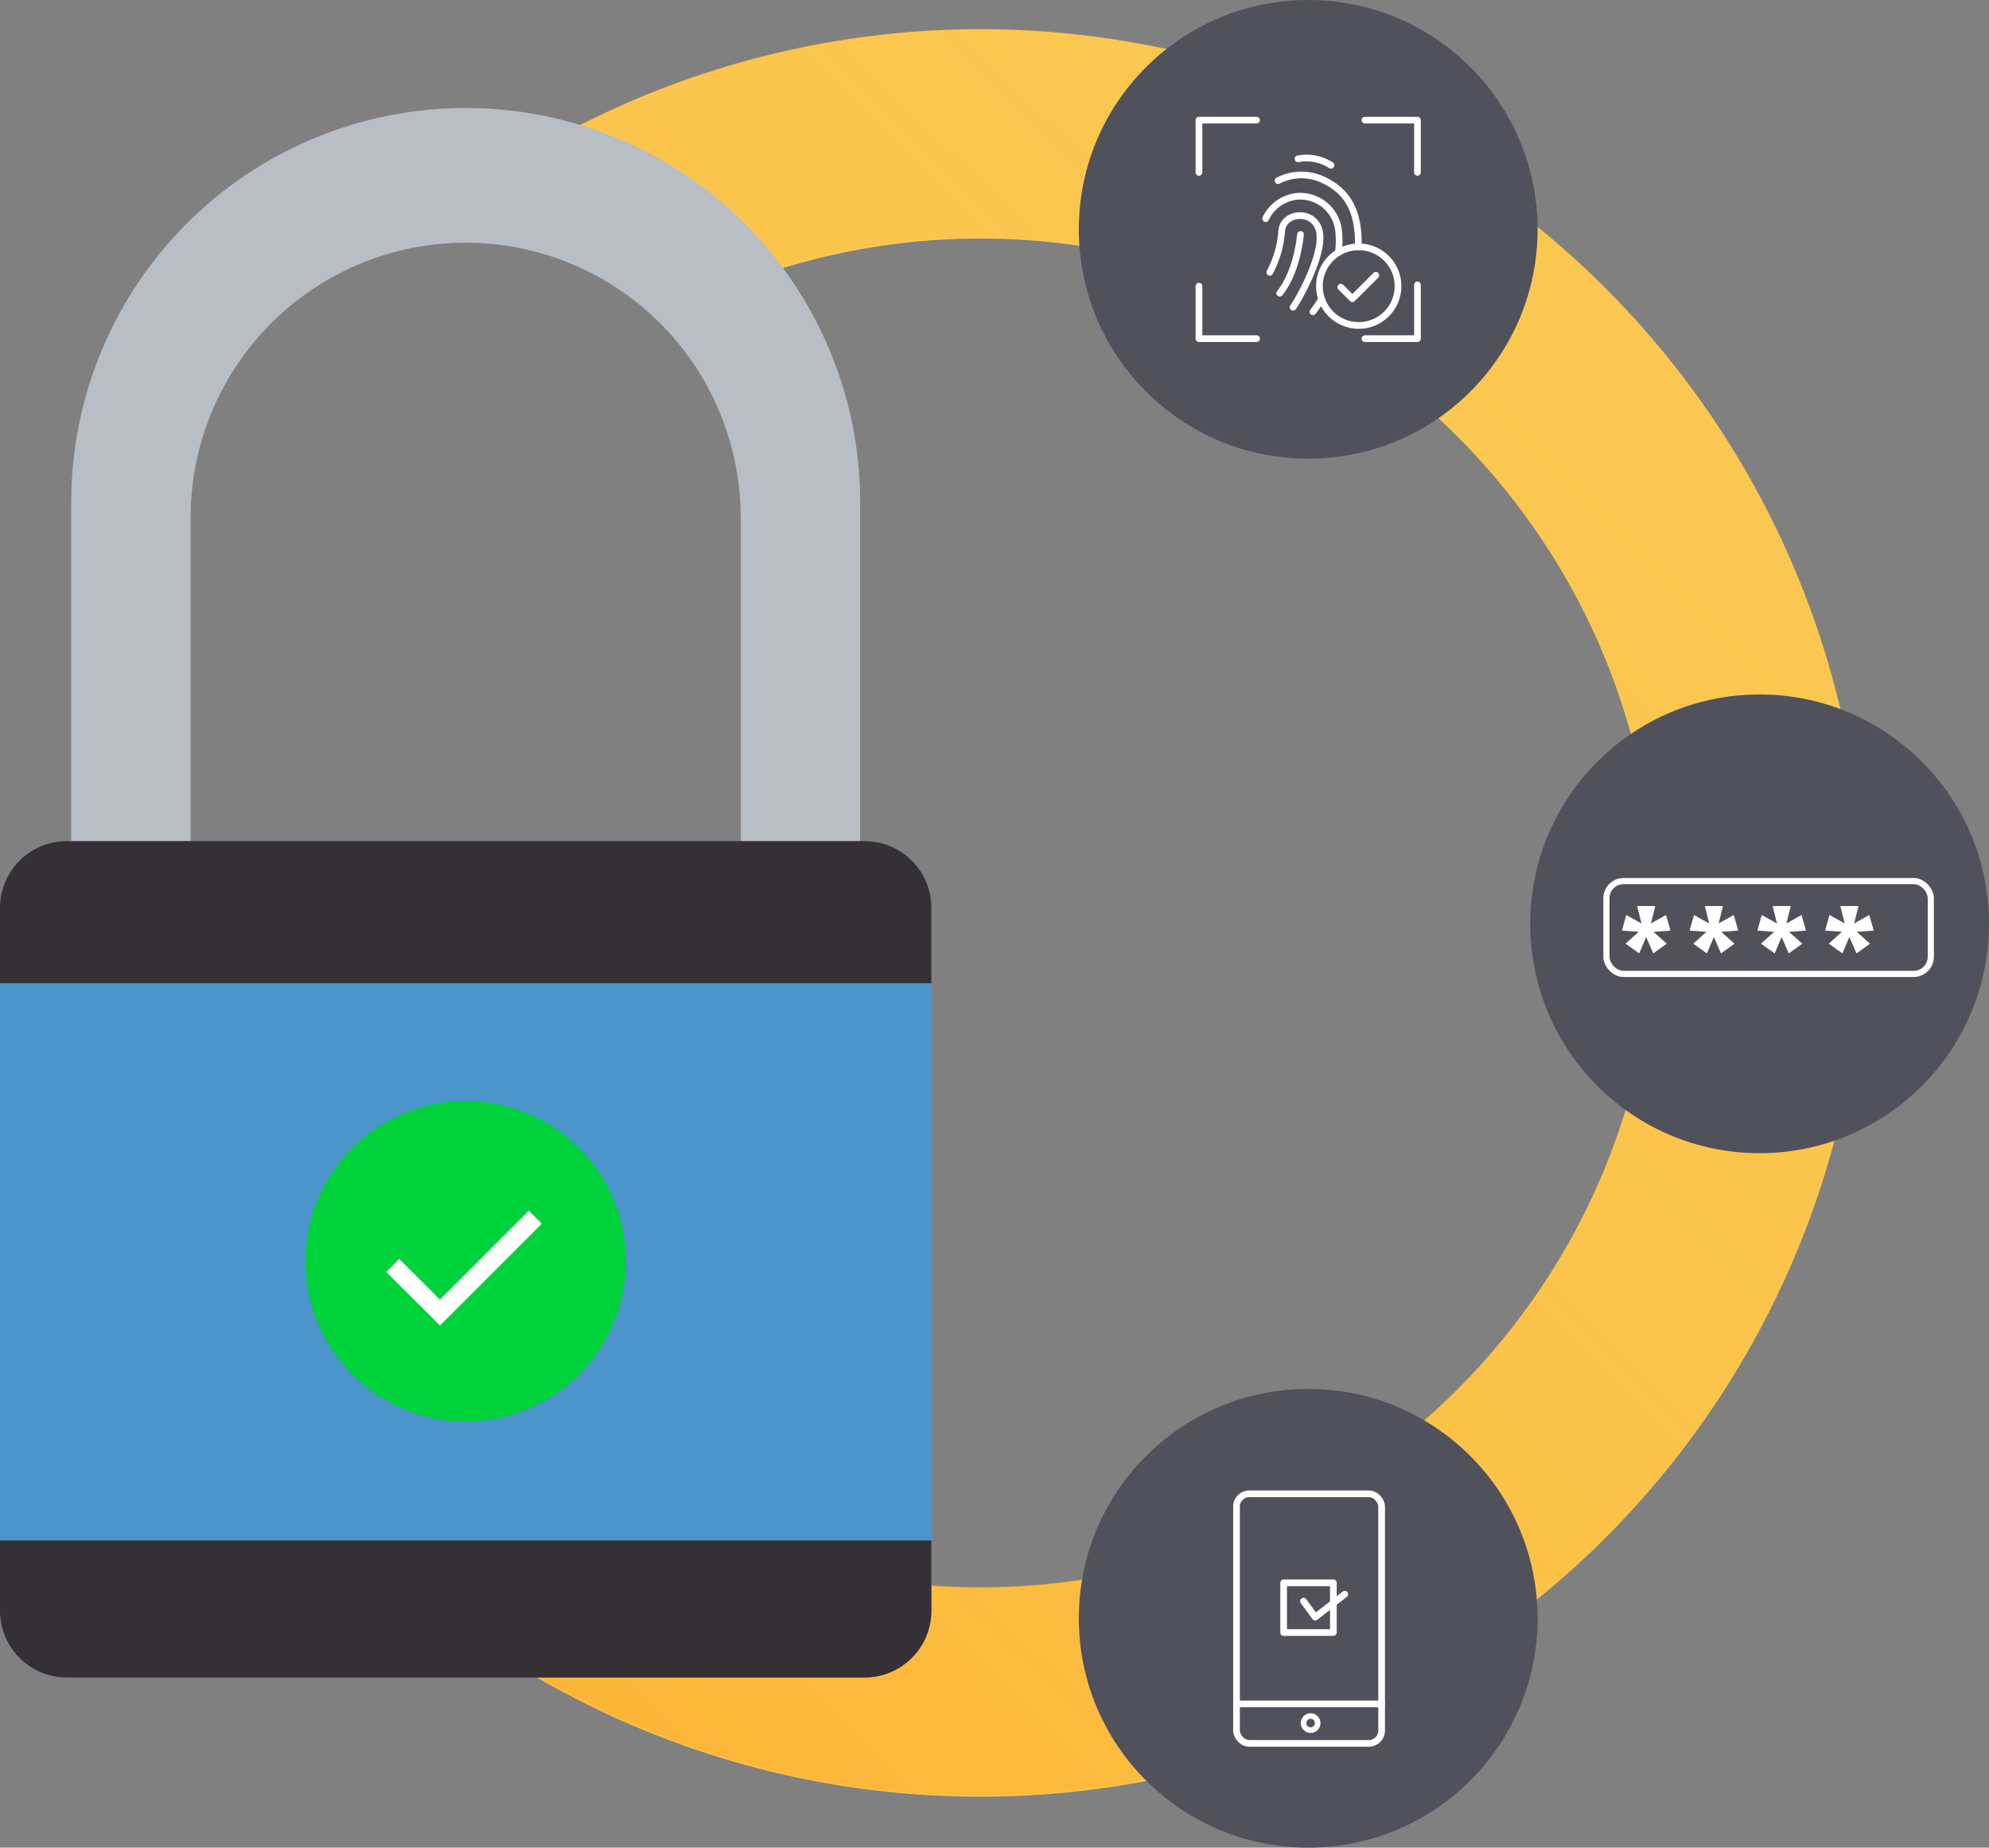 <svg id="Layer_1-2" xmlns="http://www.w3.org/2000/svg" xmlns:xlink="http://www.w3.org/1999/xlink" width="445.915" height="414.265" viewBox="0 0 445.915 414.265">
  <rect x="0" y="0" width="445.915" height="414.265" fill="#808080" stroke="none"/>
  <defs>
    <linearGradient id="linear-gradient" x1="0.015" y1="1.023" x2="1.233" y2="-0.642" gradientUnits="objectBoundingBox">
      <stop offset="0" stop-color="#ff9100" stop-opacity="0.698"/>
      <stop offset="0.08" stop-color="#ff9706" stop-opacity="0.612"/>
      <stop offset="0.24" stop-color="#ffa614" stop-opacity="0.431"/>
      <stop offset="0.4" stop-color="#ffb11f" stop-opacity="0.271"/>
      <stop offset="0.56" stop-color="#ffbb28" stop-opacity="0.149"/>
      <stop offset="0.71" stop-color="#ffc12e" stop-opacity="0.071"/>
      <stop offset="0.86" stop-color="#ffc532" stop-opacity="0.02"/>
      <stop offset="1" stop-color="#ffc734" stop-opacity="0"/>
    </linearGradient>
  </defs>
  <path id="Path_1532" data-name="Path 1532" d="M215.573,402.6A197.951,197.951,0,0,1,114.63,374.986l23.924-40.34A151.019,151.019,0,0,0,215.573,355.7c83.386,0,151.217-67.841,151.217-151.217S298.959,53.254,215.573,53.254a151.338,151.338,0,0,0-72.062,18.241L121.122,30.284A198.136,198.136,0,1,1,215.573,402.6Z" transform="translate(4.243 0.235)" fill="#fac955"/>
  <path id="Path_1533" data-name="Path 1533" d="M215.573,402.6A197.951,197.951,0,0,1,114.63,374.986l23.924-40.34A151.019,151.019,0,0,0,215.573,355.7c83.386,0,151.217-67.841,151.217-151.217S298.959,53.254,215.573,53.254a151.338,151.338,0,0,0-72.062,18.241L121.122,30.284A198.136,198.136,0,1,1,215.573,402.6Z" transform="translate(4.243 0.038)" opacity="0.56" fill="url(#linear-gradient)"/>
  <path id="Path_1534" data-name="Path 1534" d="M192.262,111.786V214.9H165.487V115.468a61.661,61.661,0,1,0-123.321,0V214.9H15.4V111.786a88.436,88.436,0,1,1,176.873,0Z" transform="translate(0.57 0.864)" fill="#b9bdc4"/>
  <path id="Path_1535" data-name="Path 1535" d="M208.8,196.824V354.419a14.97,14.97,0,0,1-14.964,14.964H14.985A14.981,14.981,0,0,1,0,354.419V196.824A14.974,14.974,0,0,1,14.985,181.86H193.848a14.977,14.977,0,0,1,14.964,14.964Z" transform="translate(0 6.731)" fill="#4c95ca"/>
  <path id="Path_1536" data-name="Path 1536" d="M208.8,196.824v16.893H0V196.824A14.974,14.974,0,0,1,14.985,181.86H193.848a14.977,14.977,0,0,1,14.964,14.964Z" transform="translate(0 6.731)" fill="#343035"/>
  <path id="Path_1537" data-name="Path 1537" d="M208.8,333.06v15.763a14.97,14.97,0,0,1-14.964,14.964H14.985A14.981,14.981,0,0,1,0,348.823V333.06Z" transform="translate(0 12.327)" fill="#343035"/>
  <circle id="Ellipse_190" data-name="Ellipse 190" cx="51.425" cy="51.425" r="51.425" transform="translate(241.862 0)" fill="#51515c"/>
  <circle id="Ellipse_191" data-name="Ellipse 191" cx="51.425" cy="51.425" r="51.425" transform="translate(343.064 155.707)" fill="#51515c"/>
  <rect id="Rectangle_10148" data-name="Rectangle 10148" width="72.726" height="20.813" rx="3.84" transform="translate(360.144 197.551)" fill="none" stroke="#fff" stroke-linecap="round" stroke-linejoin="round" stroke-width="1.38"/>
  <path id="Path_1538" data-name="Path 1538" d="M360.709,204.331l-3.038,2.178-1.6-3.671-1.556,3.671-3.07-2.178,2.956-2.655-3.764-.28.975-3.495,3.412,1.9-.975-3.9h4.065l-.975,3.9,3.391-1.9,1,3.495-3.8.28,2.955,2.655Z" transform="translate(12.978 7.25)" fill="#fff"/>
  <path id="Path_1539" data-name="Path 1539" d="M375.349,204.331l-3.038,2.178-1.6-3.671-1.556,3.671-3.07-2.178,2.956-2.655-3.764-.28.975-3.495,3.412,1.9-.975-3.9h4.065l-.975,3.9,3.391-1.9,1,3.495-3.8.28,2.955,2.655Z" transform="translate(13.519 7.25)" fill="#fff"/>
  <path id="Path_1540" data-name="Path 1540" d="M390,204.331l-3.038,2.178-1.6-3.671-1.556,3.671-3.07-2.178,2.956-2.655-3.764-.28.975-3.495,3.412,1.9-.975-3.9h4.065l-.975,3.9,3.391-1.9,1,3.495-3.8.28,2.955,2.655Z" transform="translate(14.062 7.25)" fill="#fff"/>
  <path id="Path_1541" data-name="Path 1541" d="M404.649,204.331l-3.038,2.178-1.6-3.671-1.556,3.671-3.07-2.178,2.955-2.655-3.764-.28.975-3.495,3.412,1.9-.975-3.9h4.065l-.975,3.9,3.391-1.9,1,3.495-3.8.28,2.956,2.655Z" transform="translate(14.604 7.25)" fill="#fff"/>
  <path id="Path_1542" data-name="Path 1542" d="M280.62,34.346a10.15,10.15,0,0,1,7.394,1.441" transform="translate(10.386 1.265)" fill="none" stroke="#fff" stroke-linecap="round" stroke-linejoin="round" stroke-width="1.5"/>
  <path id="Path_1543" data-name="Path 1543" d="M276.3,39.106a11.339,11.339,0,0,1,9.872-.29c6.16,2.738,8.3,7.746,8.109,15.12" transform="translate(10.226 1.4)" fill="none" stroke="#fff" stroke-linecap="round" stroke-linejoin="round" stroke-width="1.5"/>
  <path id="Path_1544" data-name="Path 1544" d="M285.79,64.68a30.511,30.511,0,0,1-1.95,2.831" transform="translate(10.505 2.394)" fill="none" stroke="#fff" stroke-linecap="round" stroke-linejoin="round" stroke-width="1.5"/>
  <path id="Path_1545" data-name="Path 1545" d="M273.62,47.439a8.814,8.814,0,0,1,6.969-4.978,8.663,8.663,0,0,1,9.406,7.975,19.657,19.657,0,0,1-.073,4.615" transform="translate(10.127 1.57)" fill="none" stroke="#fff" stroke-linecap="round" stroke-linejoin="round" stroke-width="1.5"/>
  <path id="Path_1546" data-name="Path 1546" d="M274.52,59.334a23.069,23.069,0,0,0,2.644-9.053c.145-4.563,7.5-5.2,8.5,0s-4.853,15.472-5.932,16.872" transform="translate(10.16 1.725)" fill="none" stroke="#fff" stroke-linecap="round" stroke-linejoin="round" stroke-width="1.5"/>
  <path id="Path_1547" data-name="Path 1547" d="M276.65,63.87s3.671-3.982,4.677-13.18" transform="translate(10.239 1.876)" fill="none" stroke="#fff" stroke-linecap="round" stroke-linejoin="round" stroke-width="1.5"/>
  <path id="Path_1548" data-name="Path 1548" d="M306.86,61.59V73.65H295.08" transform="translate(10.921 2.28)" fill="none" stroke="#fff" stroke-linecap="round" stroke-linejoin="round" stroke-width="1.5"/>
  <path id="Path_1549" data-name="Path 1549" d="M259.2,61.87V73.64h12.911" transform="translate(9.593 2.29)" fill="none" stroke="#fff" stroke-linecap="round" stroke-linejoin="round" stroke-width="1.5"/>
  <path id="Path_1550" data-name="Path 1550" d="M295.08,25.97h11.78V37.7" transform="translate(10.921 0.961)" fill="none" stroke="#fff" stroke-linecap="round" stroke-linejoin="round" stroke-width="1.5"/>
  <path id="Path_1551" data-name="Path 1551" d="M259.2,37.7V25.97h12.911" transform="translate(9.593 0.961)" fill="none" stroke="#fff" stroke-linecap="round" stroke-linejoin="round" stroke-width="1.5"/>
  <circle id="Ellipse_192" data-name="Ellipse 192" cx="8.815" cy="8.815" r="8.815" transform="translate(295.797 55.345)" fill="none" stroke="#fff" stroke-linecap="round" stroke-linejoin="round" stroke-width="1.5"/>
  <path id="Path_1552" data-name="Path 1552" d="M297.71,59.53l-5.247,5.247-2.593-2.593" transform="translate(10.728 2.203)" fill="none" stroke="#fff" stroke-linecap="round" stroke-linejoin="round" stroke-width="1.5"/>
  <circle id="Ellipse_193" data-name="Ellipse 193" cx="51.425" cy="51.425" r="51.425" transform="translate(241.862 311.414)" fill="#51515c"/>
  <rect id="Rectangle_10149" data-name="Rectangle 10149" width="32.531" height="55.947" rx="2.85" transform="translate(277.214 334.934)" fill="none" stroke="#fff" stroke-linecap="round" stroke-linejoin="round" stroke-width="1.5"/>
  <line id="Line_303" data-name="Line 303" x2="32.521" transform="translate(277.214 382.035)" fill="none" stroke="#fff" stroke-linecap="round" stroke-linejoin="round" stroke-width="1.5"/>
  <circle id="Ellipse_194" data-name="Ellipse 194" cx="1.587" cy="1.587" r="1.587" transform="translate(292.24 384.752)" fill="none" stroke="#fff" stroke-linecap="round" stroke-linejoin="round" stroke-width="1.25"/>
  <rect id="Rectangle_10150" data-name="Rectangle 10150" width="11.148" height="11.148" transform="translate(287.781 354.886)" fill="none" stroke="#fff" stroke-linecap="round" stroke-linejoin="round" stroke-width="1.5"/>
  <path id="Path_1553" data-name="Path 1553" d="M281.81,346.246l2.613,3.578,6.627-5.133" transform="translate(10.43 12.757)" fill="none" stroke="#fff" stroke-linecap="round" stroke-linejoin="round" stroke-width="1.5"/>
  <circle id="Ellipse_195" data-name="Ellipse 195" cx="35.922" cy="35.922" r="35.922" transform="translate(68.484 246.871)" fill="#00d23b"/>
  <path id="Path_1554" data-name="Path 1554" d="M116.871,263.16,95.488,284.543,84.91,274" transform="translate(3.143 9.74)" fill="none" stroke="#fff" stroke-miterlimit="10" stroke-width="4.12"/>
</svg>
